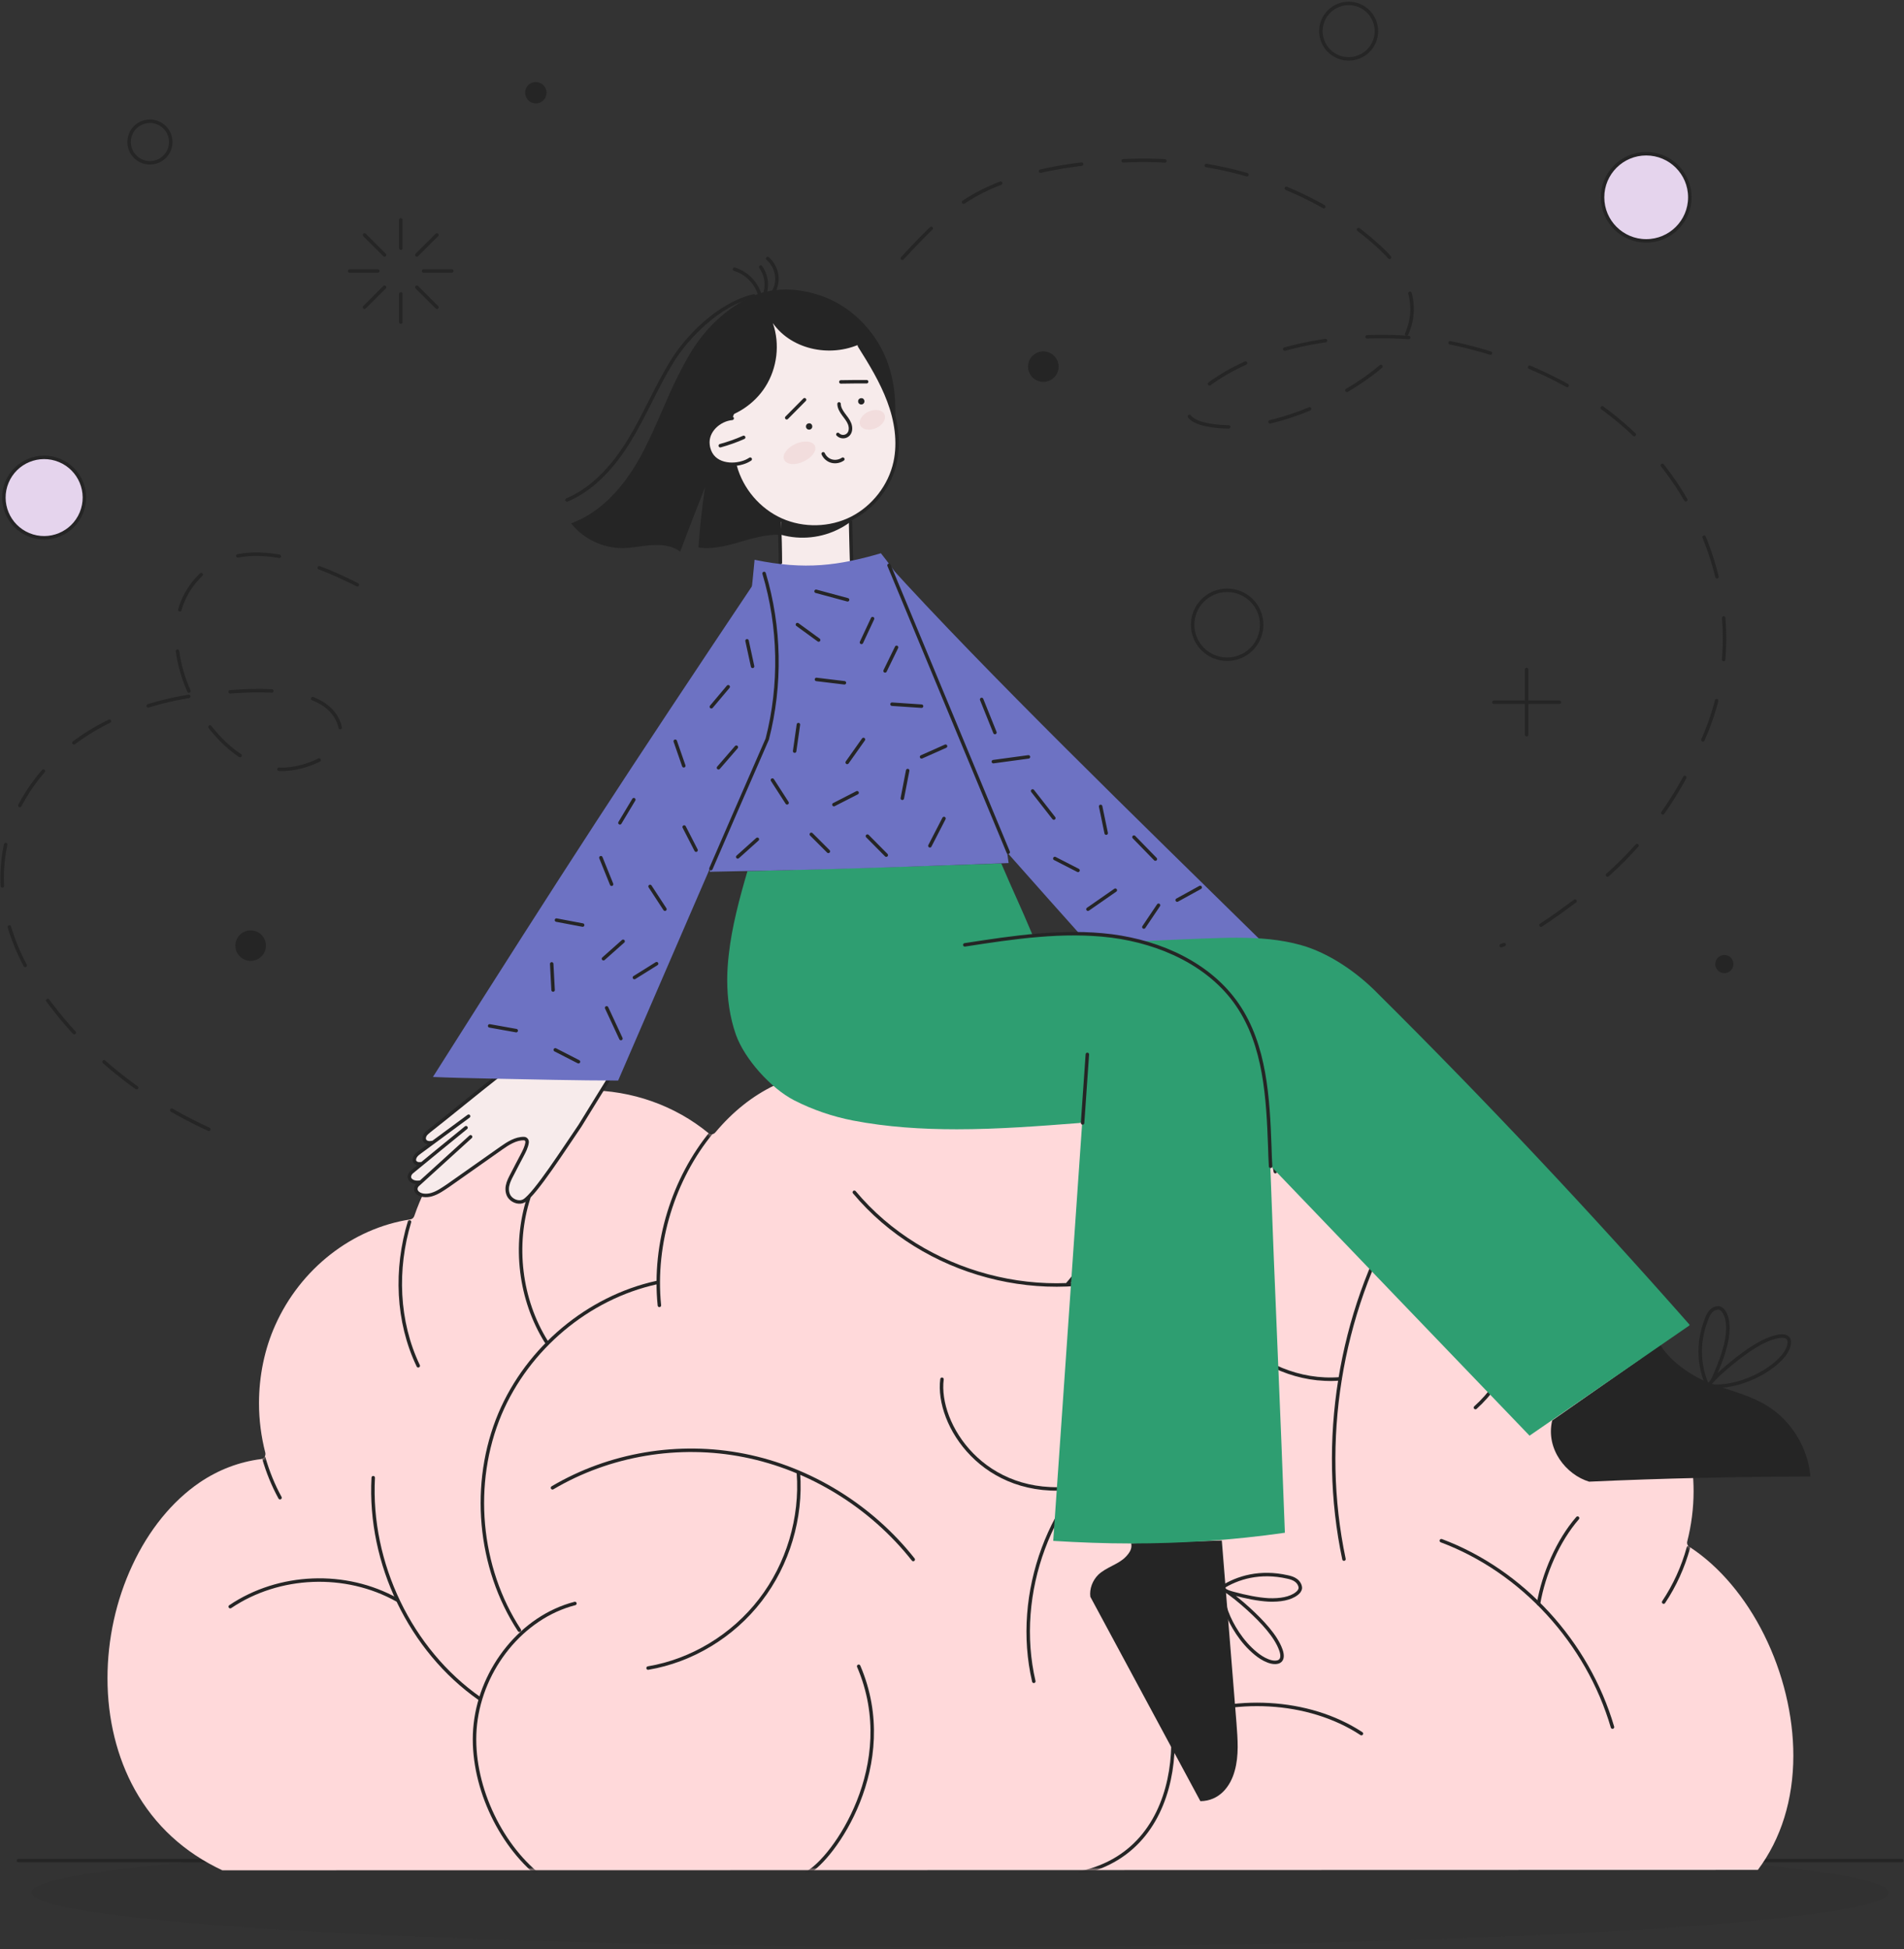 <svg width="548" height="561" viewBox="0 0 548 561" fill="none" xmlns="http://www.w3.org/2000/svg">
<rect x="0" y="0" width="548" height="561" fill="#333333" stroke="none"/>
<g clip-path="url(#clip0_7862_49147)">
<path opacity="0.1" d="M276.312 560.346C423.902 560.346 543.548 553.327 543.548 544.668C543.548 536.01 423.902 528.991 276.312 528.991C128.721 528.991 9.075 536.01 9.075 544.668C9.075 553.327 128.721 560.346 276.312 560.346Z" fill="#252525"/>
<path d="M5.308 535.49H547.372" stroke="#252525" stroke-miterlimit="10" stroke-linecap="round" stroke-linejoin="round"/>
<path d="M63.984 538.283C53.025 533.152 44.52 525.342 38.813 515.08C33.676 505.845 30.936 494.728 30.936 483.041C30.936 471.811 33.39 460.58 38.071 450.546C42.808 440.342 49.543 432.075 57.477 426.659C62.956 422.954 68.892 420.73 75.114 419.932C75.513 419.875 75.913 419.647 76.141 419.305C76.37 418.963 76.427 418.564 76.37 418.165C75.171 413.49 74.543 408.702 74.543 403.856C74.543 396.046 76.141 388.235 79.224 381.394C86.472 365.147 101.37 353.517 118.093 350.951C118.607 350.894 119.064 350.495 119.235 349.982C122.888 339.265 129.166 330.257 137.5 323.929C146.118 317.373 157.305 313.781 169.006 313.781C181.849 313.781 194.234 318.171 203.881 326.095C204.109 326.323 204.451 326.438 204.794 326.438C205.193 326.438 205.593 326.266 205.878 325.924C210.901 319.938 216.609 315.378 222.944 312.356C229.052 309.449 235.616 307.967 242.522 307.967C250.284 307.967 258.161 309.905 265.296 313.496C265.353 313.553 265.638 313.667 265.981 313.839C266.209 313.953 266.437 314.01 266.666 314.01C267.065 314.01 267.465 313.838 267.75 313.496C272.088 308.309 277.682 303.748 283.846 300.213C293.035 295.026 303.081 292.289 312.955 292.289C315.809 292.289 318.606 292.517 321.346 292.973C332.305 294.854 342.807 300.327 351.026 308.423C351.597 308.993 352.168 309.563 352.853 310.361C353.138 310.646 353.48 310.817 353.88 310.817C353.937 310.817 353.994 310.817 354.051 310.817C357.133 310.475 361.699 310.076 364.896 310.076C380.25 310.076 395.603 314.238 408.16 321.763C422.316 330.257 432.019 342.571 436.186 357.393C437.384 361.726 438.012 366.287 438.012 370.905C438.012 371.532 438.012 372.216 437.955 373.014C437.955 373.413 438.126 373.869 438.411 374.154C438.697 374.382 439.039 374.496 439.382 374.496C439.439 374.496 439.496 374.496 439.553 374.496C457.932 376.548 474.827 388.976 482.589 406.193C485.729 413.205 487.441 421.13 487.441 429.168C487.441 434.071 486.813 438.916 485.615 443.648C485.443 444.332 485.786 445.016 486.414 445.301C494.804 450.774 502.395 459.725 507.761 470.556C513.183 481.445 516.151 493.759 516.151 505.275C516.151 517.931 512.612 529.276 505.934 538.169L63.984 538.283Z" fill="#FFD9DA"/>
<mask id="mask0_7862_49147" style="mask-type:luminance" maskUnits="userSpaceOnUse" x="30" y="292" width="487" height="247">
<path d="M63.984 538.283C53.025 533.152 44.52 525.342 38.813 515.08C33.676 505.845 30.936 494.728 30.936 483.041C30.936 471.811 33.39 460.58 38.071 450.546C42.808 440.342 49.543 432.075 57.477 426.659C62.956 422.954 68.892 420.73 75.114 419.932C75.513 419.875 75.913 419.647 76.141 419.305C76.37 418.963 76.427 418.564 76.37 418.165C75.171 413.49 74.543 408.702 74.543 403.856C74.543 396.046 76.141 388.235 79.224 381.394C86.472 365.147 101.37 353.517 118.093 350.951C118.607 350.894 119.064 350.495 119.235 349.982C122.888 339.265 129.166 330.257 137.5 323.929C146.118 317.373 157.305 313.781 169.006 313.781C181.849 313.781 194.234 318.171 203.881 326.095C204.109 326.323 204.451 326.438 204.794 326.438C205.193 326.438 205.593 326.266 205.878 325.924C210.901 319.938 216.609 315.378 222.944 312.356C229.052 309.449 235.616 307.967 242.522 307.967C250.284 307.967 258.161 309.905 265.296 313.496C265.353 313.553 265.638 313.667 265.981 313.839C266.209 313.953 266.437 314.01 266.666 314.01C267.065 314.01 267.465 313.838 267.75 313.496C272.088 308.309 277.682 303.748 283.846 300.213C293.035 295.026 303.081 292.289 312.955 292.289C315.809 292.289 318.606 292.517 321.346 292.973C332.305 294.854 342.807 300.327 351.026 308.423C351.597 308.993 352.168 309.563 352.853 310.361C353.138 310.646 353.48 310.817 353.88 310.817C353.937 310.817 353.994 310.817 354.051 310.817C357.133 310.475 361.699 310.076 364.896 310.076C380.25 310.076 395.603 314.238 408.16 321.763C422.316 330.257 432.019 342.571 436.186 357.393C437.384 361.726 438.012 366.287 438.012 370.905C438.012 371.532 438.012 372.216 437.955 373.014C437.955 373.413 438.126 373.869 438.411 374.154C438.697 374.382 439.039 374.496 439.382 374.496C439.439 374.496 439.496 374.496 439.553 374.496C457.932 376.548 474.827 388.976 482.589 406.193C485.729 413.205 487.441 421.13 487.441 429.168C487.441 434.071 486.813 438.916 485.615 443.648C485.443 444.332 485.786 445.016 486.414 445.301C494.804 450.774 502.395 459.725 507.761 470.556C513.183 481.445 516.151 493.759 516.151 505.275C516.151 517.931 512.612 529.276 505.934 538.169L63.984 538.283Z" fill="white"/>
</mask>
<g mask="url(#mask0_7862_49147)">
<path d="M204.794 325.925C193.949 339.094 187.956 357.679 189.782 375.694" stroke="#252525" stroke-miterlimit="10" stroke-linecap="round" stroke-linejoin="round"/>
<path d="M353.595 310.076C360.615 317.715 365.524 327.122 367.065 337.212" stroke="#252525" stroke-miterlimit="10" stroke-linecap="round" stroke-linejoin="round"/>
<path d="M438.697 374.154C437.955 385.898 433.275 397.357 424.656 405.11" stroke="#252525" stroke-miterlimit="10" stroke-linecap="round" stroke-linejoin="round"/>
<path d="M485.957 445.416C484.416 451.002 482.019 456.304 478.822 461.093" stroke="#252525" stroke-miterlimit="10" stroke-linecap="round" stroke-linejoin="round"/>
<path d="M154.224 539.024C142.694 529.162 135.103 511.546 136.815 496.21C138.584 480.191 150.228 465.426 165.468 461.492" stroke="#252525" stroke-miterlimit="10" stroke-linecap="round" stroke-linejoin="round"/>
<path d="M330.536 475.744C341.152 489.027 343.549 531.955 310.958 539.024" stroke="#252525" stroke-miterlimit="10" stroke-linecap="round" stroke-linejoin="round"/>
<path d="M149.486 469.188C137.671 451.173 135.502 426.888 143.893 406.934C151.94 387.95 169.292 373.47 188.984 369.137" stroke="#252525" stroke-miterlimit="10" stroke-linecap="round" stroke-linejoin="round"/>
<path d="M159.018 428.199C175.399 418.507 195.376 415.144 214.269 418.906C233.162 422.669 250.741 433.5 262.842 448.836" stroke="#252525" stroke-miterlimit="10" stroke-linecap="round" stroke-linejoin="round"/>
<path d="M229.794 423.923C230.764 436.864 226.769 450.261 218.835 460.523C210.901 470.842 199.086 477.968 186.529 480.077" stroke="#252525" stroke-miterlimit="10" stroke-linecap="round" stroke-linejoin="round"/>
<path d="M297.545 483.896C291.666 458.584 302.225 430.137 323.001 415.258" stroke="#252525" stroke-miterlimit="10" stroke-linecap="round" stroke-linejoin="round"/>
<path d="M309.302 428.199C283.104 431.448 269.462 409.899 271.118 396.958" stroke="#252525" stroke-miterlimit="10" stroke-linecap="round" stroke-linejoin="round"/>
<path d="M245.89 343.141C265.81 366.971 300.684 376.206 329.337 365.261" stroke="#252525" stroke-miterlimit="10" stroke-linecap="round" stroke-linejoin="round"/>
<path d="M307.362 369.422C315.809 359.845 319.576 346.106 317.122 333.45" stroke="#252525" stroke-miterlimit="10" stroke-linecap="round" stroke-linejoin="round"/>
<path d="M402.91 348.5C385.558 378.259 379.679 414.859 386.814 448.722" stroke="#252525" stroke-miterlimit="10" stroke-linecap="round" stroke-linejoin="round"/>
<path d="M385.672 396.844C373.914 397.756 362.898 392.853 354.394 384.473" stroke="#252525" stroke-miterlimit="10" stroke-linecap="round" stroke-linejoin="round"/>
<path d="M464.097 497.066C456.962 472.666 438.126 452.143 414.839 443.42" stroke="#252525" stroke-miterlimit="10" stroke-linecap="round" stroke-linejoin="round"/>
<path d="M442.807 461.549C444.291 452.941 448.4 443.42 454.051 436.921" stroke="#252525" stroke-miterlimit="10" stroke-linecap="round" stroke-linejoin="round"/>
<path d="M337.784 495.412C354.565 488.058 376.483 488.856 391.836 498.947" stroke="#252525" stroke-miterlimit="10" stroke-linecap="round" stroke-linejoin="round"/>
<path d="M117.865 351.635C113.755 365.204 114.269 380.311 120.376 393.081" stroke="#252525" stroke-miterlimit="10" stroke-linecap="round" stroke-linejoin="round"/>
<path d="M157.248 386.183C149.657 374.04 147.773 358.363 152.168 344.738" stroke="#252525" stroke-miterlimit="10" stroke-linecap="round" stroke-linejoin="round"/>
<path d="M138.013 488.856C118.15 474.946 106.107 449.976 107.42 425.291" stroke="#252525" stroke-miterlimit="10" stroke-linecap="round" stroke-linejoin="round"/>
<path d="M114.269 460.466C99.486 452.199 80.308 452.941 66.267 462.404" stroke="#252525" stroke-miterlimit="10" stroke-linecap="round" stroke-linejoin="round"/>
<path d="M75.913 419.59C77.055 423.581 78.596 427.401 80.593 431.049" stroke="#252525" stroke-miterlimit="10" stroke-linecap="round" stroke-linejoin="round"/>
<path d="M247.145 479.564C259.36 508.011 239.611 535.262 232.305 539.024" stroke="#252525" stroke-miterlimit="10" stroke-linecap="round" stroke-linejoin="round"/>
</g>
<path d="M142.808 309.962C136.758 314.694 129.452 320.68 123.459 325.411C123.059 325.753 122.603 326.095 122.317 326.552C122.089 326.894 121.918 327.293 121.918 327.692C121.918 327.863 121.918 327.977 121.975 328.148C122.146 328.604 122.66 329.117 123.63 329.117C123.744 329.117 123.915 329.117 124.087 329.06C122.945 329.915 121.746 330.77 120.605 331.625C120.205 331.91 119.806 332.252 119.463 332.651C119.235 332.994 119.064 333.393 119.064 333.792C119.064 333.906 119.064 334.077 119.121 334.191C119.292 334.647 119.806 335.16 120.719 335.16C120.833 335.16 120.89 335.16 121.004 335.16C120.319 335.73 119.577 336.3 118.892 336.87C118.55 337.155 118.208 337.44 117.979 337.782C117.808 338.067 117.694 338.409 117.694 338.751C117.694 338.865 117.694 338.979 117.751 339.094C117.979 339.835 118.892 340.462 120.205 340.462C120.376 340.462 120.605 340.462 120.833 340.405C120.605 340.576 120.376 340.804 120.205 340.975C119.863 341.317 119.634 341.773 119.634 342.229C119.634 342.514 119.749 342.856 119.92 343.084C120.548 343.939 121.575 344.224 122.603 344.224C123.23 344.224 123.858 344.11 124.372 343.939C126.141 343.426 127.682 342.343 129.166 341.317C134.246 337.725 139.383 334.134 144.463 330.542C146.347 329.231 148.401 327.863 150.627 327.863C150.685 327.863 150.799 327.863 150.856 327.863C151.312 327.863 151.655 328.262 151.655 328.661V328.775C151.484 330.086 150.856 331.34 150.228 332.537C149.315 334.305 148.344 336.072 147.431 337.896C146.86 338.979 146.29 340.063 146.061 341.317C146.004 341.602 145.947 341.944 145.947 342.286C145.947 343.255 146.233 344.167 146.86 344.908C147.545 345.65 148.573 346.106 149.6 346.163C150.114 346.163 150.57 346.049 151.027 345.764C151.883 345.25 152.968 344.053 154.338 342.4C158.333 337.497 163.984 328.775 167.123 324.157C170.776 318.228 174.429 312.299 178.139 306.37C178.082 306.313 142.808 309.962 142.808 309.962Z" fill="#F7EBEB"/>
<path d="M135.445 327.179C130.251 331.91 125.399 336.3 120.205 341.032C119.634 341.545 119.52 342.4 119.92 342.97C120.833 344.224 122.831 344.224 124.2 343.825C125.97 343.312 127.454 342.229 128.995 341.203C134.075 337.611 139.212 334.02 144.292 330.428C146.232 329.06 148.458 327.635 150.799 327.692C151.369 327.692 151.769 328.205 151.712 328.775C151.541 330.143 150.856 331.397 150.228 332.595C149.315 334.362 148.344 336.129 147.431 337.953C146.86 339.037 146.289 340.12 146.061 341.317C145.833 342.514 146.061 343.882 146.86 344.737C147.83 345.821 149.6 346.334 150.856 345.593C154.052 343.654 162.671 330.2 166.894 324.043C170.547 318.114 174.2 312.185 177.91 306.256" stroke="#252525" stroke-miterlimit="10" stroke-linecap="round" stroke-linejoin="round"/>
<path d="M134.132 324.556C129.109 328.661 124.029 332.766 119.007 336.927C118.664 337.212 118.322 337.44 118.093 337.84C117.865 338.182 117.751 338.638 117.865 339.037C118.093 339.835 119.235 340.519 120.947 340.234" stroke="#252525" stroke-miterlimit="10" stroke-linecap="round" stroke-linejoin="round"/>
<path d="M134.874 321.25C130.137 324.727 125.456 328.205 120.719 331.682C120.319 331.967 119.92 332.31 119.635 332.709C119.349 333.108 119.178 333.621 119.292 334.134C119.463 334.59 120.034 335.103 121.119 334.932" stroke="#252525" stroke-miterlimit="10" stroke-linecap="round" stroke-linejoin="round"/>
<path d="M143.036 309.905C136.986 314.637 129.623 320.737 123.573 325.468C123.173 325.811 122.717 326.153 122.431 326.552C122.146 327.008 121.975 327.521 122.146 328.034C122.317 328.547 123.002 329.117 124.315 328.832" stroke="#252525" stroke-miterlimit="10" stroke-linecap="round" stroke-linejoin="round"/>
<path d="M253.253 99.541C249.543 92.985 243.607 87.683 236.472 85.175C232.134 83.636 227.454 82.952 222.831 83.522C220.148 83.864 217.579 84.662 215.125 85.916C207.762 89.679 201.883 95.836 197.888 103.019C196.974 104.615 196.118 106.268 195.319 107.808C191.324 115.732 188.356 124.226 184.018 131.98C179.509 140.018 173.059 147.486 164.383 150.621C167.865 155.068 173.459 157.748 179.109 157.748C181.963 157.748 184.76 157.064 187.614 156.892C190.468 156.721 193.493 157.006 195.776 158.774C198.116 152.446 200.513 146.346 202.911 140.246C202.054 146.004 201.427 151.762 201.027 157.577C206.107 158.318 211.016 156.493 215.924 155.125C218.892 154.327 222.031 153.757 225.057 153.928C231.506 154.27 237.956 152.389 242.865 148.227C251.027 141.329 256.506 131.523 257.591 121.091C258.047 113.68 256.963 106.04 253.253 99.541Z" fill="#252525"/>
<path d="M257.819 120.578C257.819 120.749 257.762 120.92 257.762 121.091C257.762 121.148 257.762 121.205 257.762 121.262L257.819 120.578Z" fill="#252525"/>
<path d="M216.951 85.175C206.849 87.512 197.659 97.09 193.379 104.102C188.926 111.342 185.673 119.266 181.278 126.507C176.883 133.747 171.004 140.588 163.185 143.894" stroke="#252525" stroke-miterlimit="10" stroke-linecap="round" stroke-linejoin="round"/>
<path d="M218.778 85.175C217.865 81.584 214.954 78.562 211.415 77.479" stroke="#252525" stroke-miterlimit="10" stroke-linecap="round" stroke-linejoin="round"/>
<path d="M220.262 84.149C220.947 81.698 220.433 78.904 218.949 76.852" stroke="#252525" stroke-miterlimit="10" stroke-linecap="round" stroke-linejoin="round"/>
<path d="M222.773 83.693C223.572 82.154 223.801 80.386 223.458 78.733C223.116 77.08 222.202 75.484 220.947 74.4" stroke="#252525" stroke-miterlimit="10" stroke-linecap="round" stroke-linejoin="round"/>
<path d="M245.205 146.973V162.365C245.205 163.962 244.12 165.273 242.75 165.273H227.111C225.741 165.273 224.657 163.962 224.657 162.365V146.973H245.205Z" fill="#F7EBEB"/>
<path d="M245.49 149.025V149.595C244.349 150.564 243.093 151.42 241.723 152.104C236.586 154.84 230.422 155.467 224.885 153.928V149.424C224.942 149.424 224.999 149.481 225.056 149.538C231.506 152.389 239.212 152.218 245.49 149.025Z" fill="#252525"/>
<path d="M244.805 150.051C244.976 156.265 244.976 159.002 245.205 163.961" stroke="#252525" stroke-miterlimit="10" stroke-linecap="round" stroke-linejoin="round"/>
<path d="M224.314 149.595C224.486 153.7 224.6 158.717 224.6 161.966" stroke="#252525" stroke-miterlimit="10" stroke-linecap="round" stroke-linejoin="round"/>
<path d="M351.654 443.363C353.081 461.093 354.451 478.196 355.878 495.925C356.22 500.543 356.62 505.218 355.364 509.665C354.165 514.111 350.969 518.33 345.489 518.387C334.93 498.776 324.371 479.165 313.812 459.554C313.526 457.273 314.439 454.879 316.095 453.226C317.236 452.142 318.663 451.401 320.09 450.66C321.517 449.919 322.944 449.178 324.028 448.038C325.113 446.898 325.912 445.7 325.569 444.161" fill="#252525"/>
<path d="M477.852 387.095C480.877 391.998 487.156 396.274 492.578 398.269C498 400.207 503.708 401.575 508.617 404.597C515.637 408.93 520.375 416.74 521.06 424.949C499.827 425.006 478.594 425.462 457.361 426.431C450.797 424.436 444.804 417.082 446.745 408.816" fill="#252525"/>
<path d="M491.493 398.896C489.21 393.822 488.24 387.152 491.151 379.684C491.436 378.886 491.836 378.031 492.464 377.347C493.206 376.605 494.176 376.32 494.804 376.434C495.489 376.605 495.945 377.119 496.288 377.689C497.486 379.741 497.543 382.762 496.916 385.955C496.288 389.09 495.032 392.454 493.605 395.703C493.206 396.673 492.692 397.756 491.893 398.497C493.89 396.103 496.231 394.107 498.514 392.226C502.795 388.748 507.418 385.499 511.699 384.644C513.068 384.359 514.495 384.473 514.895 385.613C515.18 386.468 514.838 387.722 514.21 388.862C513.582 390.003 512.612 391.029 511.699 391.884C509.644 393.765 507.361 395.133 505.135 396.217C500.683 398.326 496.231 399.238 492.464 398.896" stroke="#252525" stroke-miterlimit="10" stroke-linecap="round" stroke-linejoin="round"/>
<path d="M351.54 456.988C356.22 453.967 362.727 452.085 370.546 453.853C371.402 454.024 372.316 454.309 373.001 454.822C373.857 455.449 374.256 456.361 374.256 457.045C374.199 457.729 373.743 458.242 373.229 458.641C371.345 460.124 368.377 460.58 365.181 460.466C361.985 460.295 358.503 459.554 355.078 458.641C354.051 458.356 352.909 458.071 352.053 457.33C354.679 458.984 357.019 460.979 359.245 462.974C363.297 466.68 367.236 470.841 368.663 474.889C369.119 476.2 369.234 477.625 368.149 478.196C367.35 478.595 366.037 478.481 364.839 477.968C363.64 477.511 362.441 476.713 361.471 475.915C359.302 474.148 357.59 472.096 356.22 470.043C353.48 465.939 351.939 461.72 351.768 457.9" stroke="#252525" stroke-miterlimit="10" stroke-linecap="round" stroke-linejoin="round"/>
<path d="M255.25 162.023L289.896 245.371C297.488 253.979 306.563 264.127 313.584 271.994L363.07 270.854C328.138 236.534 283.846 193.606 255.25 162.023Z" fill="#6D72C3"/>
<path d="M486.3 381.28C457.476 348.557 427.567 316.746 396.631 286.018C390.353 279.576 382.248 274.217 374.599 272.051C368.606 270.341 362.328 269.885 356.106 269.885C354.622 269.885 353.138 269.885 351.654 269.942C343.949 270.17 336.415 270.512 328.138 270.911C325.456 270.227 322.716 269.713 319.976 269.371C316.323 268.915 312.613 268.687 308.96 268.687C305.079 268.687 301.141 268.915 297.259 269.257L297.031 268.744C293.664 260.706 291.609 256.544 288.184 248.506H288.127H288.07C265.753 249.304 215.239 250.729 215.239 250.729H215.182H215.125C212.899 258.312 210.616 266.806 209.76 274.673C209.474 277.125 209.303 279.576 209.303 282.027C209.303 287.386 210.045 292.802 211.815 297.819C214.326 304.831 221.917 313.268 228.595 316.689C233.961 319.425 239.668 321.364 245.547 322.504C255.308 324.385 265.353 325.012 275.399 325.012C287.214 325.012 299.143 324.1 310.901 323.188V323.131V323.074H311.472C308.675 363.208 305.935 403.286 303.138 443.42V443.477H303.196C310.616 443.933 318.093 444.218 325.57 444.218C340.068 444.218 354.679 443.306 369.748 441.14H369.805V441.083C368.549 406.307 366.837 369.821 365.581 334.875L366.209 335.958L366.152 336.015C390.809 361.726 415.467 387.437 440.181 413.148L440.238 413.205L440.295 413.148C455.592 402.602 470.889 392.055 486.186 381.508L486.3 381.28Z" fill="#2E9E71"/>
<path d="M311.586 323.188C312.043 316.632 312.499 310.019 312.956 303.463" stroke="#252525" stroke-miterlimit="10" stroke-linecap="round" stroke-linejoin="round"/>
<path d="M277.682 271.937C291.666 269.77 305.935 267.604 319.976 269.371C334.017 271.196 348.173 277.524 356.164 289.211C364.154 300.897 364.953 315.948 365.467 330.086C365.524 331.967 365.581 333.792 365.695 335.673" stroke="#252525" stroke-miterlimit="10" stroke-linecap="round" stroke-linejoin="round"/>
<path d="M204.28 250.901C208.618 221.085 214.497 191.041 217.18 161.111C231.792 164.133 241.381 162.765 253.538 159.23C270.775 180.836 286.358 218.348 290.296 248.392C254.737 249.646 246.403 250.102 204.28 250.901Z" fill="#6D72C3"/>
<path d="M140.81 310.418C135.445 310.304 130.022 310.19 124.6 309.962C164.212 247.423 178.424 225.531 219.349 164.361C224.2 179.981 224.6 196.97 220.49 212.761C202.111 254.891 200.456 258.939 177.91 310.988C166.666 310.988 152.34 310.646 140.81 310.418Z" fill="#6D72C3"/>
<path d="M182.591 281.343L188.983 277.353" stroke="#252525" stroke-miterlimit="10" stroke-linecap="round" stroke-linejoin="round"/>
<path d="M229.508 179.753L235.616 184.2" stroke="#252525" stroke-miterlimit="10" stroke-linecap="round" stroke-linejoin="round"/>
<path d="M316.78 232.088L318.378 239.784" stroke="#252525" stroke-miterlimit="10" stroke-linecap="round" stroke-linejoin="round"/>
<path d="M226.541 231.061L222.317 224.505" stroke="#252525" stroke-miterlimit="10" stroke-linecap="round" stroke-linejoin="round"/>
<path d="M246.689 228.154L240.011 231.575" stroke="#252525" stroke-miterlimit="10" stroke-linecap="round" stroke-linejoin="round"/>
<path d="M282.533 201.303L286.357 210.823" stroke="#252525" stroke-miterlimit="10" stroke-linecap="round" stroke-linejoin="round"/>
<path d="M167.693 266.236L160.159 264.811" stroke="#252525" stroke-miterlimit="10" stroke-linecap="round" stroke-linejoin="round"/>
<path d="M345.433 255.404L338.812 259.053" stroke="#252525" stroke-miterlimit="10" stroke-linecap="round" stroke-linejoin="round"/>
<path d="M333.446 260.535L329.223 266.806" stroke="#252525" stroke-miterlimit="10" stroke-linecap="round" stroke-linejoin="round"/>
<path d="M247.944 184.884L251.141 178.043" stroke="#252525" stroke-miterlimit="10" stroke-linecap="round" stroke-linejoin="round"/>
<path d="M194.349 213.332L196.803 220.401" stroke="#252525" stroke-miterlimit="10" stroke-linecap="round" stroke-linejoin="round"/>
<path d="M217.979 241.551L212.328 246.625" stroke="#252525" stroke-miterlimit="10" stroke-linecap="round" stroke-linejoin="round"/>
<path d="M326.369 240.924L332.533 247.252" stroke="#252525" stroke-miterlimit="10" stroke-linecap="round" stroke-linejoin="round"/>
<path d="M303.309 235.451L297.202 227.641" stroke="#252525" stroke-miterlimit="10" stroke-linecap="round" stroke-linejoin="round"/>
<path d="M196.917 238.017L200.342 244.687" stroke="#252525" stroke-miterlimit="10" stroke-linecap="round" stroke-linejoin="round"/>
<path d="M216.609 191.782L215.011 184.428" stroke="#252525" stroke-miterlimit="10" stroke-linecap="round" stroke-linejoin="round"/>
<path d="M267.636 243.432L271.689 235.565" stroke="#252525" stroke-miterlimit="10" stroke-linecap="round" stroke-linejoin="round"/>
<path d="M254.737 193.093L258.047 186.309" stroke="#252525" stroke-miterlimit="10" stroke-linecap="round" stroke-linejoin="round"/>
<path d="M206.792 220.971L211.928 215.042" stroke="#252525" stroke-miterlimit="10" stroke-linecap="round" stroke-linejoin="round"/>
<path d="M265.239 203.241L256.734 202.671" stroke="#252525" stroke-miterlimit="10" stroke-linecap="round" stroke-linejoin="round"/>
<path d="M158.79 277.41L159.189 284.935" stroke="#252525" stroke-miterlimit="10" stroke-linecap="round" stroke-linejoin="round"/>
<path d="M303.595 247.081L310.273 250.502" stroke="#252525" stroke-miterlimit="10" stroke-linecap="round" stroke-linejoin="round"/>
<path d="M176.027 254.492L172.945 246.853" stroke="#252525" stroke-miterlimit="10" stroke-linecap="round" stroke-linejoin="round"/>
<path d="M313.127 261.675L321.004 256.202" stroke="#252525" stroke-miterlimit="10" stroke-linecap="round" stroke-linejoin="round"/>
<path d="M255.079 246.112L249.657 240.639" stroke="#252525" stroke-miterlimit="10" stroke-linecap="round" stroke-linejoin="round"/>
<path d="M261.243 221.769L259.702 229.75" stroke="#252525" stroke-miterlimit="10" stroke-linecap="round" stroke-linejoin="round"/>
<path d="M178.424 236.819L182.42 230.149" stroke="#252525" stroke-miterlimit="10" stroke-linecap="round" stroke-linejoin="round"/>
<path d="M174.6 290.066L178.71 298.902" stroke="#252525" stroke-miterlimit="10" stroke-linecap="round" stroke-linejoin="round"/>
<path d="M272.145 214.757L265.239 217.835" stroke="#252525" stroke-miterlimit="10" stroke-linecap="round" stroke-linejoin="round"/>
<path d="M243.036 196.514L234.988 195.545" stroke="#252525" stroke-miterlimit="10" stroke-linecap="round" stroke-linejoin="round"/>
<path d="M243.835 219.432L248.515 212.819" stroke="#252525" stroke-miterlimit="10" stroke-linecap="round" stroke-linejoin="round"/>
<path d="M243.949 172.627L234.874 170.176" stroke="#252525" stroke-miterlimit="10" stroke-linecap="round" stroke-linejoin="round"/>
<path d="M209.588 197.654L204.737 203.412" stroke="#252525" stroke-miterlimit="10" stroke-linecap="round" stroke-linejoin="round"/>
<path d="M228.709 216.182L229.794 208.543" stroke="#252525" stroke-miterlimit="10" stroke-linecap="round" stroke-linejoin="round"/>
<path d="M140.924 295.254L148.573 296.622" stroke="#252525" stroke-miterlimit="10" stroke-linecap="round" stroke-linejoin="round"/>
<path d="M285.901 219.204L296.004 217.835" stroke="#252525" stroke-miterlimit="10" stroke-linecap="round" stroke-linejoin="round"/>
<path d="M233.504 240.126L238.413 245.029" stroke="#252525" stroke-miterlimit="10" stroke-linecap="round" stroke-linejoin="round"/>
<path d="M191.381 261.675L187.1 255.119" stroke="#252525" stroke-miterlimit="10" stroke-linecap="round" stroke-linejoin="round"/>
<path d="M179.337 270.911L173.687 275.928" stroke="#252525" stroke-miterlimit="10" stroke-linecap="round" stroke-linejoin="round"/>
<path d="M159.817 302.152L166.495 305.572" stroke="#252525" stroke-miterlimit="10" stroke-linecap="round" stroke-linejoin="round"/>
<path d="M255.878 162.708L290.181 245.257" stroke="#252525" stroke-miterlimit="10" stroke-linecap="round" stroke-linejoin="round"/>
<path d="M204.623 249.988C208.96 239.955 213.584 229.294 220.833 212.705C224.828 197.141 224.543 180.494 219.919 165.045" stroke="#252525" stroke-miterlimit="10" stroke-linecap="round" stroke-linejoin="round"/>
<path d="M257.648 133.005C256.164 139.847 251.426 145.947 245.205 149.139C238.926 152.332 231.221 152.503 224.828 149.652C218.55 146.859 213.07 140.303 211.13 133.69C207.819 133.861 204.28 132.378 203.767 128.046C203.31 124.055 207.02 120.806 210.73 120.463L222.146 92.187L247.317 99.541C250.513 104.615 253.652 109.746 255.764 115.39C257.933 120.977 258.904 127.191 257.648 133.005Z" fill="#F7EBEB"/>
<path d="M234.531 128.274C235.159 129.699 233.732 131.694 231.278 132.834C228.824 133.975 226.369 133.747 225.684 132.321C225.057 130.896 226.483 128.901 228.938 127.761C231.392 126.677 233.846 126.905 234.531 128.274Z" fill="#F2DDDD"/>
<path d="M254.566 119.266C255.137 120.577 254.109 122.345 252.169 123.2C250.228 124.055 248.23 123.713 247.602 122.402C247.032 121.091 248.059 119.323 250 118.468C251.94 117.613 253.995 117.955 254.566 119.266Z" fill="#F2DDDD"/>
<path d="M214.041 125.879C211.872 126.849 209.589 127.647 207.306 128.274L214.041 125.879Z" fill="white"/>
<path d="M249.429 109.86C246.975 109.86 244.52 109.86 242.009 109.917L249.429 109.86Z" fill="white"/>
<path d="M231.563 115.048C229.851 116.758 228.139 118.525 226.426 120.235L231.563 115.048Z" fill="white"/>
<path d="M233.789 122.744C233.789 123.257 233.39 123.656 232.876 123.656C232.362 123.656 231.963 123.257 231.963 122.744C231.963 122.231 232.362 121.832 232.876 121.832C233.39 121.775 233.789 122.231 233.789 122.744Z" fill="white"/>
<path d="M248.801 115.504C248.801 116.017 248.401 116.416 247.887 116.416C247.374 116.416 246.974 116.017 246.974 115.504C246.974 114.991 247.374 114.592 247.887 114.592C248.401 114.534 248.801 114.991 248.801 115.504Z" fill="white"/>
<path d="M247.374 99.541C250.57 104.615 253.71 109.746 255.821 115.39C257.933 120.977 258.904 127.191 257.648 133.006C256.164 139.847 251.426 145.947 245.205 149.139C238.926 152.332 231.221 152.503 224.828 149.652C218.436 146.802 213.413 140.93 211.586 134.146" stroke="#252525" stroke-miterlimit="10" stroke-linecap="round" stroke-linejoin="round"/>
<path d="M210.73 120.406C207.02 120.749 203.31 123.998 203.767 127.989C204.395 133.519 209.988 134.317 213.698 133.177C214.497 132.948 215.239 132.606 215.924 132.15" stroke="#252525" stroke-miterlimit="10" stroke-linecap="round" stroke-linejoin="round"/>
<path d="M214.041 125.879C211.872 126.849 209.589 127.647 207.306 128.274" stroke="#252525" stroke-miterlimit="10" stroke-linecap="round" stroke-linejoin="round"/>
<path d="M249.429 109.86C246.975 109.86 244.52 109.86 242.009 109.917" stroke="#252525" stroke-miterlimit="10" stroke-linecap="round" stroke-linejoin="round"/>
<path d="M231.563 115.048C229.851 116.758 228.139 118.525 226.426 120.235" stroke="#252525" stroke-miterlimit="10" stroke-linecap="round" stroke-linejoin="round"/>
<path d="M241.495 116.245C241.495 117.328 242.123 118.354 242.751 119.209C243.378 120.064 244.12 120.92 244.52 121.946C244.919 122.972 244.919 124.226 244.177 125.024C243.378 125.879 241.951 125.879 241.152 125.024" stroke="#252525" stroke-miterlimit="10" stroke-linecap="round" stroke-linejoin="round"/>
<path d="M236.929 130.611C237.385 131.637 238.299 132.435 239.383 132.72C240.468 133.005 241.666 132.777 242.579 132.15" stroke="#252525" stroke-miterlimit="10" stroke-linecap="round" stroke-linejoin="round"/>
<path d="M233.789 122.744C233.789 123.257 233.39 123.656 232.876 123.656C232.362 123.656 231.963 123.257 231.963 122.744C231.963 122.231 232.362 121.832 232.876 121.832C233.39 121.775 233.789 122.231 233.789 122.744Z" fill="#252525"/>
<path d="M248.801 115.504C248.801 116.017 248.401 116.416 247.887 116.416C247.374 116.416 246.974 116.017 246.974 115.504C246.974 114.991 247.374 114.592 247.887 114.592C248.401 114.534 248.801 114.991 248.801 115.504Z" fill="#252525"/>
<path d="M205.936 118.81C205.194 115.276 204.908 111.57 205.308 107.979C205.764 103.988 207.191 100.111 209.646 96.976C214.212 91.104 222.089 88.368 229.509 88.938C237.1 89.508 242.808 93.612 248.744 98.401C239.84 103.19 227.968 100.91 222.431 92.985C224.543 99.028 223.687 105.983 220.262 111.342C217.18 116.188 211.986 119.665 206.335 120.749C206.221 120.122 206.05 119.494 205.936 118.81Z" fill="#252525"/>
<path d="M259.702 74.344C268.035 65.336 275.113 57.982 286.529 53.307C298.629 48.29 312.841 46.58 325.855 46.181C351.483 45.383 378.594 53.877 397.43 71.493C408.845 82.211 409.702 94.639 398.172 104.843C386.642 115.048 364.268 125.196 348.229 122.402C337.156 120.521 342.35 114.478 349.142 109.746C368.092 96.52 399.428 94.183 421.402 99.541C448.571 106.155 472.886 120.977 486.471 146.118C497.258 166.128 499.77 189.046 491.208 210.367C483.046 230.662 471.231 246.283 453.651 259.11C447.316 263.728 439.496 269.657 432.076 272.165" stroke="#252525" stroke-miterlimit="10" stroke-linecap="round" stroke-linejoin="round" stroke-dasharray="12 12"/>
<path d="M304.627 106.227C305.016 103.834 303.389 101.579 300.993 101.191C298.597 100.803 296.339 102.428 295.951 104.821C295.562 107.214 297.189 109.469 299.585 109.857C301.981 110.245 304.238 108.62 304.627 106.227Z" fill="#252525"/>
<path d="M115.354 92.7V84.605" stroke="#252525" stroke-miterlimit="10" stroke-linecap="round" stroke-linejoin="round"/>
<path d="M104.908 88.425L110.673 82.667" stroke="#252525" stroke-miterlimit="10" stroke-linecap="round" stroke-linejoin="round"/>
<path d="M100.627 77.992H108.732" stroke="#252525" stroke-miterlimit="10" stroke-linecap="round" stroke-linejoin="round"/>
<path d="M104.908 67.617L110.673 73.374" stroke="#252525" stroke-miterlimit="10" stroke-linecap="round" stroke-linejoin="round"/>
<path d="M115.354 63.284V71.436" stroke="#252525" stroke-miterlimit="10" stroke-linecap="round" stroke-linejoin="round"/>
<path d="M125.741 67.617L119.977 73.374" stroke="#252525" stroke-miterlimit="10" stroke-linecap="round" stroke-linejoin="round"/>
<path d="M130.022 77.992H121.917" stroke="#252525" stroke-miterlimit="10" stroke-linecap="round" stroke-linejoin="round"/>
<path d="M125.741 88.425L119.977 82.667" stroke="#252525" stroke-miterlimit="10" stroke-linecap="round" stroke-linejoin="round"/>
<path d="M102.853 168.294C88.698 161.168 66.895 152.617 55.194 168.465C45.89 181.064 52.739 200.504 61.986 211.108C66.78 216.638 73.401 221.313 80.993 221.427C87.385 221.541 100.627 217.094 97.602 208.258C93.493 196.286 70.376 198.68 60.73 199.592C42.637 201.303 23.915 208.315 11.986 222.51C-3.767 241.209 -2.226 264.469 10.902 283.909C24.771 304.489 44.064 318.855 67.009 327.977" stroke="#252525" stroke-miterlimit="10" stroke-linecap="round" stroke-linejoin="round" stroke-dasharray="12 12"/>
<path d="M353.195 189.73C358.68 189.73 363.127 185.289 363.127 179.81C363.127 174.332 358.68 169.891 353.195 169.891C347.71 169.891 343.264 174.332 343.264 179.81C343.264 185.289 347.71 189.73 353.195 189.73Z" stroke="#252525" stroke-miterlimit="10" stroke-linecap="round" stroke-linejoin="round"/>
<path d="M75.248 275.263C76.964 273.549 76.964 270.77 75.248 269.055C73.531 267.341 70.749 267.341 69.032 269.055C67.316 270.77 67.316 273.549 69.032 275.263C70.749 276.978 73.531 276.978 75.248 275.263Z" fill="#252525"/>
<path d="M473.799 69.327C480.734 69.327 486.356 63.711 486.356 56.785C486.356 49.858 480.734 44.243 473.799 44.243C466.864 44.243 461.242 49.858 461.242 56.785C461.242 63.711 466.864 69.327 473.799 69.327Z" fill="#E5D4ED" stroke="#252525" stroke-miterlimit="10" stroke-linecap="round" stroke-linejoin="round"/>
<path d="M23.411 147.634C25.86 141.729 23.052 134.959 17.14 132.513C11.228 130.067 4.45 132.871 2.001 138.776C-0.448 144.681 2.359 151.451 8.271 153.897C14.184 156.343 20.962 153.539 23.411 147.634Z" fill="#E5D4ED" stroke="#252525" stroke-miterlimit="10" stroke-linecap="round" stroke-linejoin="round"/>
<path d="M43.892 46.815C47.176 46.406 49.507 43.416 49.099 40.135C48.69 36.855 45.696 34.526 42.411 34.935C39.127 35.343 36.796 38.333 37.205 41.614C37.613 44.894 40.607 47.223 43.892 46.815Z" stroke="#252525" stroke-miterlimit="10" stroke-linecap="round" stroke-linejoin="round"/>
<path d="M429.964 202.101H448.799" stroke="#252525" stroke-miterlimit="10" stroke-linecap="round" stroke-linejoin="round"/>
<path d="M439.382 192.694V211.45" stroke="#252525" stroke-miterlimit="10" stroke-linecap="round" stroke-linejoin="round"/>
<path d="M393.814 14.607C396.935 11.491 396.935 6.437 393.814 3.32C390.694 0.203 385.634 0.203 382.514 3.32C379.393 6.437 379.393 11.491 382.514 14.607C385.634 17.724 390.694 17.724 393.814 14.607Z" stroke="#252525" stroke-miterlimit="10" stroke-linecap="round" stroke-linejoin="round"/>
<path d="M157.305 26.684C157.305 28.394 155.936 29.762 154.223 29.762C152.511 29.762 151.141 28.394 151.141 26.684C151.141 24.974 152.511 23.605 154.223 23.605C155.936 23.663 157.305 25.031 157.305 26.684Z" fill="#252525"/>
<path d="M498.913 277.467C498.913 278.892 497.715 280.089 496.288 280.089C494.861 280.089 493.662 278.892 493.662 277.467C493.662 276.041 494.861 274.844 496.288 274.844C497.715 274.844 498.913 275.984 498.913 277.467Z" fill="#252525"/>
</g>
<defs>
<clipPath id="clip0_7862_49147">
<rect width="548" height="560" fill="white" transform="translate(0 0.346)"/>
</clipPath>
</defs>
</svg>
